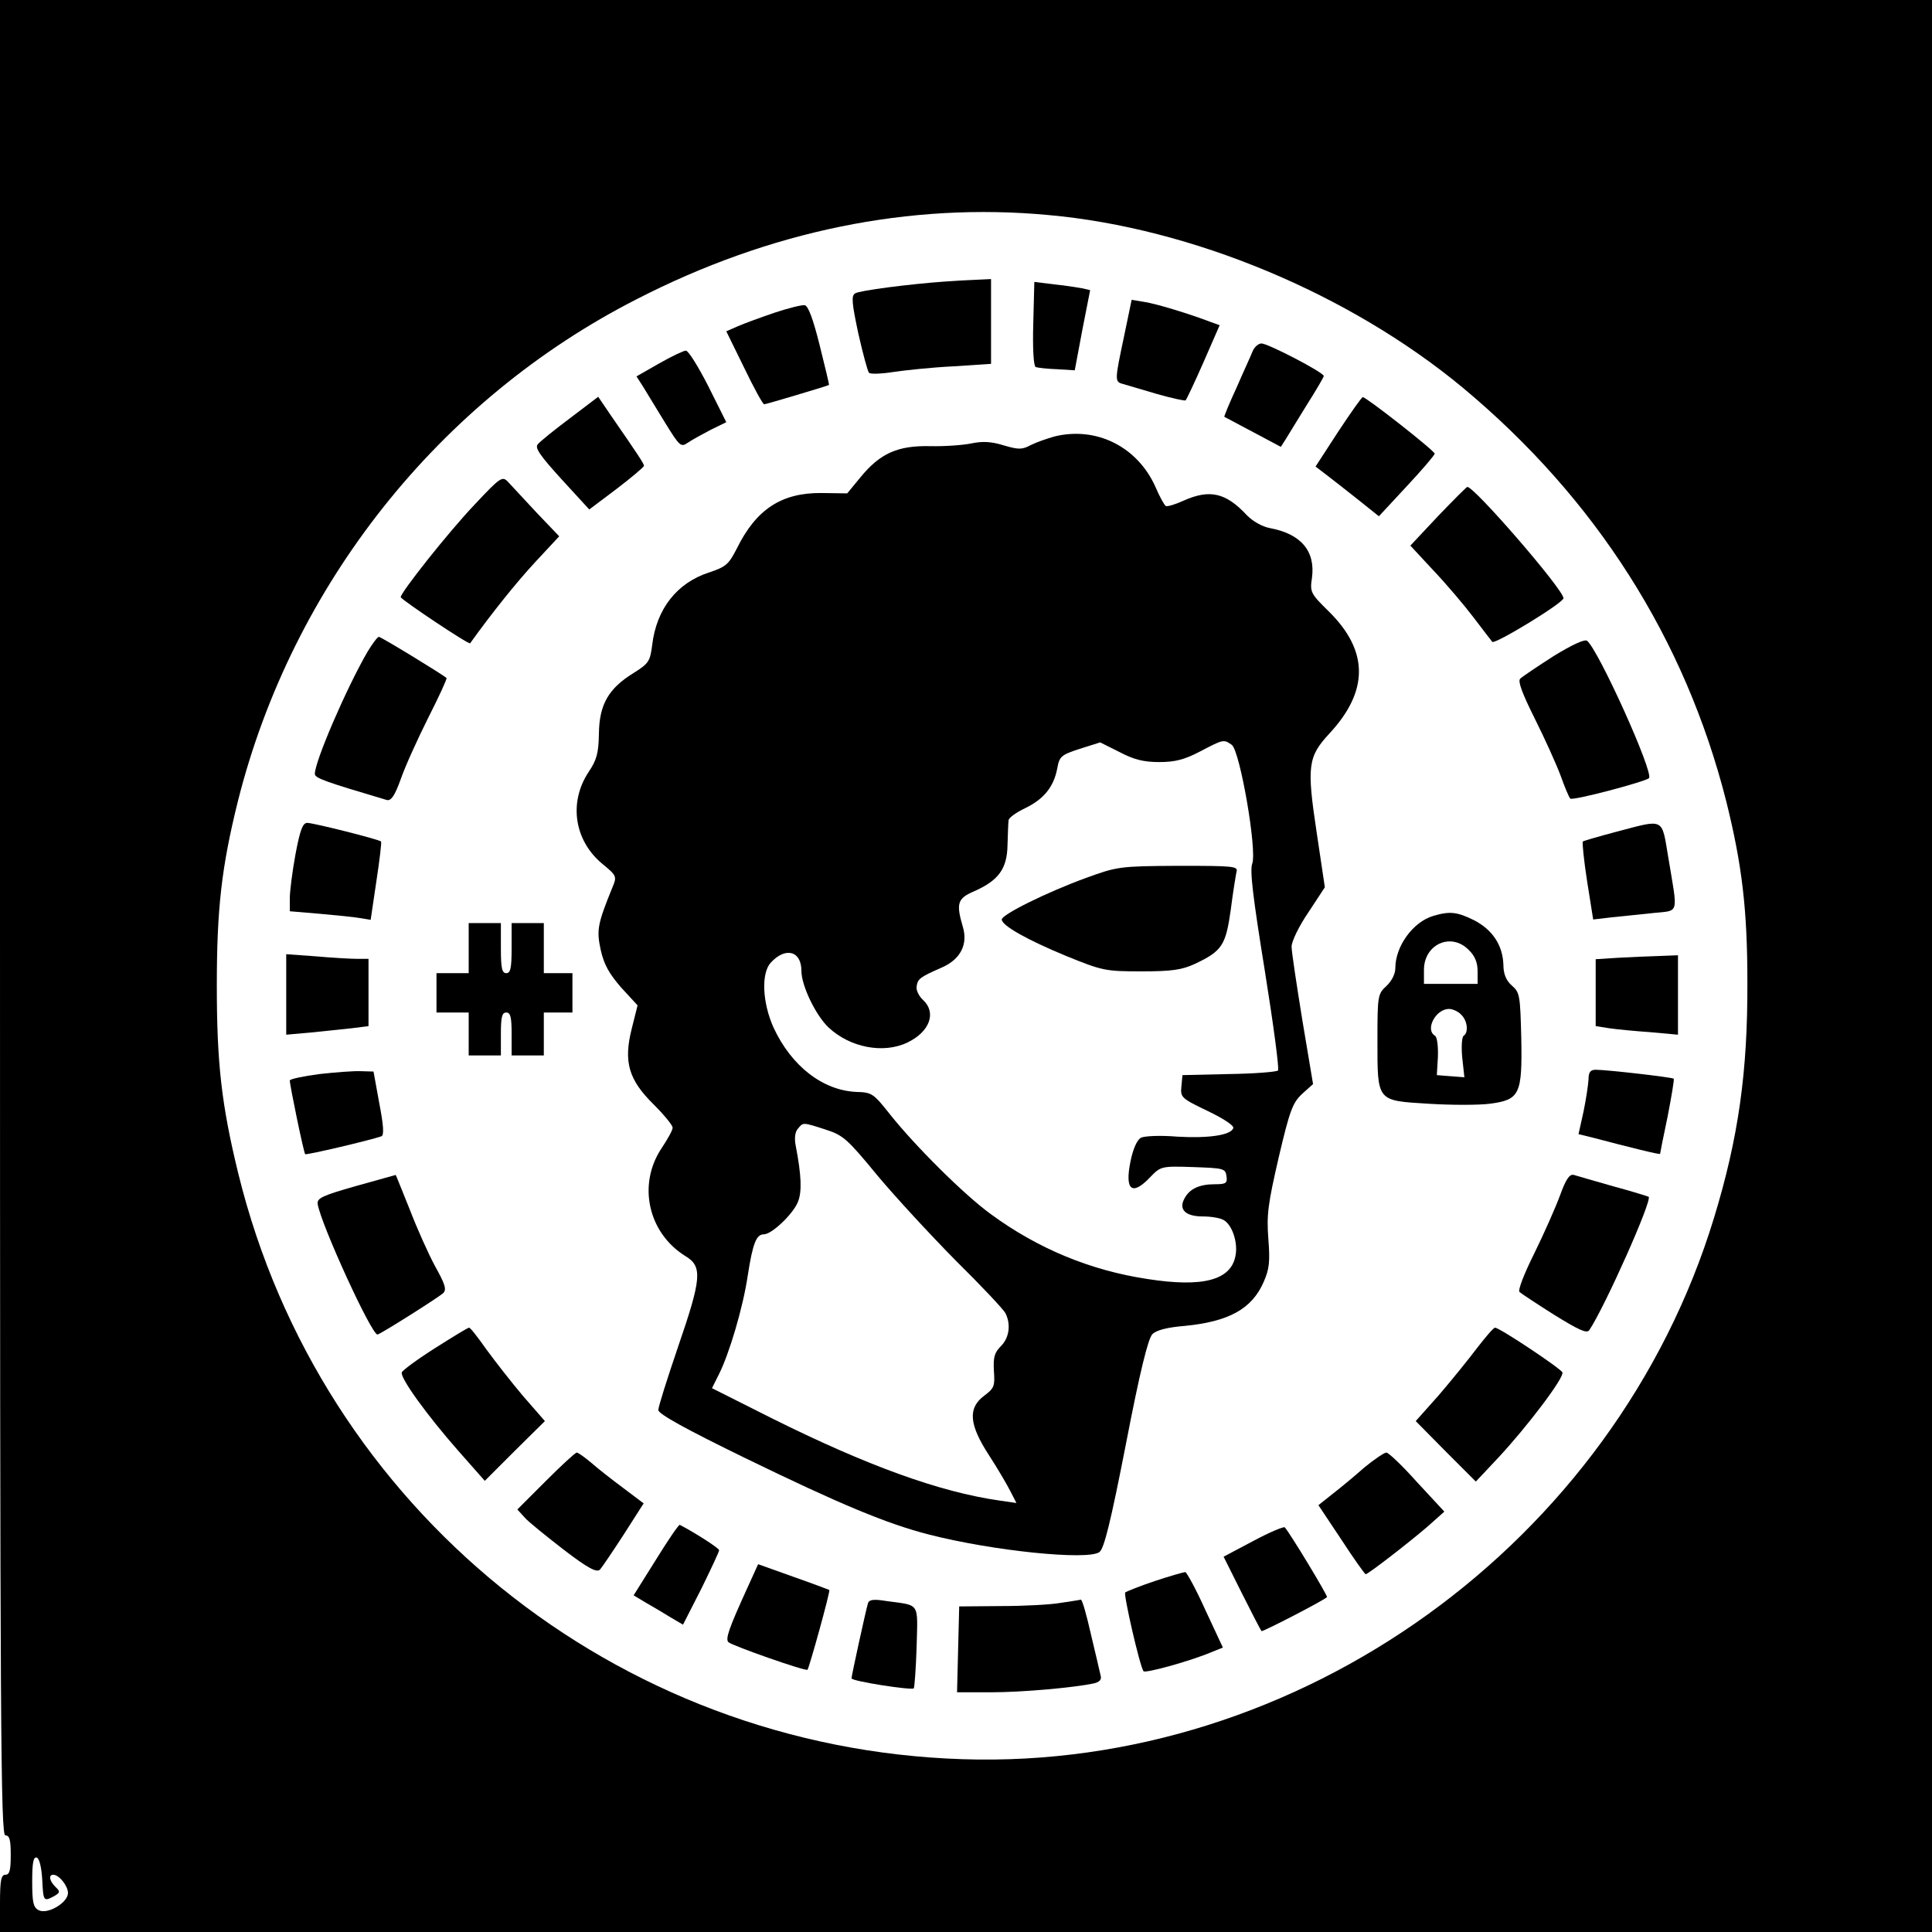 <?xml version="1.0" standalone="no"?>
<!DOCTYPE svg PUBLIC "-//W3C//DTD SVG 20010904//EN"
 "http://www.w3.org/TR/2001/REC-SVG-20010904/DTD/svg10.dtd">
<svg version="1.0" xmlns="http://www.w3.org/2000/svg"
 width="540pt" height="540pt" viewBox="0 0 540 540"
 preserveAspectRatio="xMidYMid meet">
<g transform="translate(0,540) scale(0.1,-0.1)"
fill="#000000" stroke="none">
<path d="M0 2835 c0 -2273 2 -2565 15 -2565 12 0 15 -13 15 -55 0 -42 -3 -55
-15 -55 -12 0 -15 -16 -15 -80 l0 -80 2700 0 2700 0 0 2700 0 2700 -2700 0
-2700 0 0 -2565z m2930 1964 c402 -36 843 -221 1159 -483 372 -310 621 -702
736 -1156 44 -177 59 -302 59 -505 1 -251 -25 -435 -93 -658 -277 -910 -1159
-1545 -2101 -1514 -968 31 -1794 700 -2024 1637 -47 192 -60 309 -60 525 0
214 13 331 59 516 152 604 562 1121 1115 1403 372 191 763 271 1150 235z
m-2812 -4652 c3 -62 4 -62 33 -47 17 10 18 13 4 26 -17 17 -20 34 -6 34 16 0
41 -31 41 -51 0 -27 -57 -61 -82 -48 -15 8 -18 22 -18 80 0 52 3 70 13 67 7
-3 13 -27 15 -61z"/>
<path d="M2640 4613 c-98 -7 -238 -25 -250 -33 -11 -7 -9 -27 9 -112 13 -57
26 -106 30 -110 4 -4 34 -3 66 2 33 5 108 13 168 16 l107 7 0 119 0 118 -42
-2 c-24 -1 -63 -3 -88 -5z"/>
<path d="M2888 4495 c-2 -72 1 -119 7 -121 6 -2 32 -5 60 -6 l49 -3 21 112 22
112 -21 5 c-12 2 -47 8 -78 11 l-57 7 -3 -117z"/>
<path d="M3142 4461 c-26 -123 -27 -128 -4 -134 9 -3 52 -15 95 -28 42 -12 79
-20 81 -18 2 2 25 50 50 107 l45 103 -25 9 c-60 23 -152 51 -185 56 l-36 6
-21 -101z"/>
<path d="M2165 4526 c-38 -13 -85 -30 -103 -38 l-32 -14 50 -102 c27 -56 52
-102 56 -102 5 0 176 51 181 54 1 1 -11 51 -26 111 -18 72 -32 111 -42 112 -8
1 -45 -8 -84 -21z"/>
<path d="M3501 4418 c-5 -13 -26 -58 -45 -102 -20 -43 -35 -80 -34 -81 2 -1
38 -20 81 -43 l77 -41 14 22 c7 12 34 55 59 96 26 41 47 77 47 80 0 10 -156
91 -174 91 -9 0 -20 -10 -25 -22z"/>
<path d="M1842 4384 l-63 -36 18 -28 c10 -16 37 -61 61 -100 42 -68 45 -71 65
-57 12 8 41 24 64 36 l43 21 -50 100 c-28 55 -56 100 -63 100 -6 0 -40 -16
-75 -36z"/>
<path d="M1593 4231 c-44 -33 -85 -66 -90 -73 -9 -10 8 -33 67 -98 l77 -84 77
58 c42 32 76 61 76 64 0 6 -18 33 -92 140 l-36 53 -79 -60z"/>
<path d="M3740 4193 l-63 -97 34 -26 c18 -14 58 -45 88 -69 l55 -44 78 84 c43
46 78 87 78 91 0 8 -191 158 -201 158 -3 0 -34 -44 -69 -97z"/>
<path d="M2947 4180 c-21 -6 -50 -16 -66 -24 -24 -13 -34 -13 -75 -1 -35 11
-60 12 -89 6 -23 -5 -76 -9 -117 -8 -91 2 -140 -20 -195 -87 l-37 -45 -72 1
c-111 1 -182 -45 -236 -154 -23 -45 -30 -52 -78 -68 -90 -29 -147 -102 -159
-202 -6 -46 -9 -52 -52 -79 -70 -43 -96 -88 -97 -169 -1 -55 -6 -74 -29 -108
-56 -85 -40 -191 38 -256 41 -34 42 -35 28 -68 -41 -101 -44 -118 -32 -173 9
-41 24 -67 57 -105 l46 -50 -16 -64 c-24 -94 -9 -144 61 -213 29 -29 53 -58
53 -65 0 -7 -14 -32 -30 -56 -69 -102 -39 -238 66 -303 48 -29 45 -62 -21
-254 -30 -88 -55 -167 -55 -176 0 -11 76 -53 240 -133 269 -131 399 -185 516
-215 179 -46 445 -73 477 -49 13 10 31 82 74 302 39 202 62 295 74 307 11 11
41 19 90 23 123 12 188 47 221 123 16 36 18 57 13 121 -5 67 -1 97 29 227 31
132 39 153 66 178 l30 27 -30 179 c-16 99 -30 191 -30 205 0 15 21 58 47 96
l46 70 -23 154 c-28 185 -24 211 35 275 111 119 111 231 0 341 -52 51 -54 55
-48 95 10 75 -31 123 -118 139 -21 4 -48 19 -65 37 -58 62 -103 72 -175 40
-24 -11 -47 -18 -51 -15 -4 3 -17 26 -28 52 -50 113 -165 171 -283 142z m293
-910 c45 0 71 7 115 30 65 34 65 34 88 18 23 -18 71 -295 57 -332 -7 -19 2
-94 35 -298 24 -150 41 -276 37 -280 -4 -4 -66 -9 -137 -10 l-130 -3 -3 -32
c-3 -30 0 -33 73 -68 42 -20 75 -41 72 -48 -6 -20 -70 -29 -156 -24 -47 4 -92
2 -102 -3 -11 -6 -22 -31 -29 -65 -17 -82 4 -99 55 -45 29 30 31 31 120 28 85
-3 90 -4 93 -25 3 -20 -1 -23 -33 -23 -43 0 -71 -13 -85 -41 -16 -30 4 -49 52
-49 22 0 48 -4 58 -10 24 -13 41 -64 33 -101 -13 -67 -91 -88 -245 -64 -160
24 -307 85 -438 181 -76 55 -214 193 -283 280 -45 57 -50 61 -93 62 -94 4
-182 72 -232 180 -31 69 -35 151 -8 181 41 45 86 34 86 -23 0 -41 40 -124 76
-158 60 -56 153 -74 220 -42 63 30 82 84 44 119 -12 11 -20 28 -18 38 3 21 9
26 71 53 52 23 73 65 58 114 -19 65 -15 79 32 99 68 30 92 63 93 129 1 31 2
63 3 69 0 7 21 22 46 34 52 25 80 59 90 111 6 34 11 38 63 55 l57 18 54 -27
c40 -21 67 -28 111 -28z m-933 -1027 c50 -16 61 -26 145 -128 50 -60 149 -167
219 -238 71 -70 133 -136 139 -147 16 -31 11 -69 -12 -92 -19 -19 -22 -32 -20
-70 3 -42 1 -48 -27 -69 -46 -34 -43 -80 13 -166 24 -37 51 -83 60 -101 l17
-33 -48 7 c-167 24 -369 97 -636 230 l-167 84 19 38 c29 57 68 188 81 277 14
90 24 115 45 115 22 0 81 56 95 90 12 29 10 75 -6 158 -4 20 -2 38 6 47 15 18
12 19 77 -2z"/>
<path d="M3035 2946 c-107 -39 -235 -102 -235 -116 0 -17 71 -57 180 -102 101
-41 109 -43 210 -43 85 0 113 4 150 21 76 36 86 52 100 151 6 48 14 96 16 106
5 16 -7 17 -163 17 -164 -1 -170 -2 -258 -34z"/>
<path d="M1325 3988 c-73 -77 -205 -244 -205 -257 1 -7 191 -134 194 -129 61
85 130 171 182 227 l67 72 -64 67 c-34 37 -70 75 -79 85 -16 17 -21 14 -95
-65z"/>
<path d="M4018 3956 l-76 -81 65 -70 c36 -38 86 -97 111 -130 25 -33 49 -64
53 -69 7 -8 199 109 199 122 0 24 -251 314 -269 311 -3 -1 -40 -38 -83 -83z"/>
<path d="M1027 3578 c-59 -102 -147 -306 -147 -341 0 -12 29 -22 201 -73 12
-3 22 11 39 58 12 35 47 112 77 172 30 59 53 109 51 111 -11 10 -183 115 -189
115 -4 0 -18 -19 -32 -42z"/>
<path d="M4342 3566 c-45 -29 -87 -57 -93 -63 -7 -7 5 -40 41 -112 28 -56 60
-127 72 -159 11 -31 23 -60 27 -64 6 -7 209 47 220 57 14 15 -141 358 -173
384 -7 5 -42 -11 -94 -43z"/>
<path d="M826 3013 c-9 -49 -16 -104 -16 -124 l0 -36 83 -7 c45 -4 96 -9 113
-12 l30 -5 16 108 c9 59 15 109 13 111 -6 6 -189 52 -206 52 -13 0 -20 -19
-33 -87z"/>
<path d="M4517 3075 c-49 -13 -90 -25 -93 -27 -2 -3 3 -53 12 -111 l17 -107
51 6 c28 3 80 8 116 12 75 8 70 -8 43 155 -19 113 -9 108 -146 72z"/>
<path d="M4006 2840 c-57 -17 -106 -85 -106 -146 0 -16 -10 -36 -25 -50 -24
-22 -25 -27 -25 -151 0 -173 -3 -169 143 -178 63 -4 140 -4 171 0 84 11 91 26
88 184 -3 118 -4 127 -26 146 -16 14 -24 32 -24 59 -2 54 -30 97 -82 124 -47
23 -67 26 -114 12z m99 -95 c17 -16 25 -35 25 -60 l0 -35 -75 0 -75 0 0 39 c0
72 76 106 125 56z m-21 -181 c18 -17 21 -50 7 -59 -5 -3 -7 -30 -4 -61 l6 -55
-39 3 -38 3 3 51 c1 29 -2 55 -8 59 -29 17 2 75 39 75 10 0 26 -7 34 -16z"/>
<path d="M1310 2750 l0 -70 -45 0 -45 0 0 -55 0 -55 45 0 45 0 0 -60 0 -60 45
0 45 0 0 60 c0 47 3 60 15 60 12 0 15 -13 15 -60 l0 -60 45 0 45 0 0 60 0 60
40 0 40 0 0 55 0 55 -40 0 -40 0 0 70 0 70 -45 0 -45 0 0 -70 c0 -56 -3 -70
-15 -70 -12 0 -15 14 -15 70 l0 70 -45 0 -45 0 0 -70z"/>
<path d="M800 2620 l0 -112 68 6 c37 4 88 9 115 12 l47 6 0 94 0 94 -32 0
c-18 0 -70 3 -115 7 l-83 6 0 -113z"/>
<path d="M4523 2723 l-63 -4 0 -94 0 -93 38 -6 c20 -3 72 -8 115 -11 l77 -7 0
111 0 111 -52 -2 c-29 -1 -81 -3 -115 -5z"/>
<path d="M893 2398 c-46 -6 -83 -14 -83 -18 0 -14 39 -202 43 -206 3 -3 182
39 213 50 8 3 6 31 -6 93 l-16 88 -35 1 c-19 1 -71 -3 -116 -8z"/>
<path d="M4440 2383 c-1 -16 -7 -56 -14 -90 l-14 -63 37 -9 c110 -29 191 -49
191 -46 0 1 9 48 21 104 11 57 19 104 17 106 -4 4 -187 25 -218 25 -15 0 -20
-7 -20 -27z"/>
<path d="M995 2085 c-95 -27 -110 -34 -107 -51 10 -58 150 -364 167 -364 7 0
168 102 183 115 11 10 7 24 -22 76 -19 35 -51 107 -71 159 -21 52 -38 95 -39
96 0 0 -50 -14 -111 -31z"/>
<path d="M4360 2058 c-13 -35 -45 -107 -72 -162 -27 -54 -46 -102 -41 -107 4
-4 48 -33 97 -64 68 -42 91 -53 98 -43 43 64 177 364 166 373 -2 1 -46 15 -98
29 -52 15 -102 29 -111 32 -12 3 -22 -11 -39 -58z"/>
<path d="M1216 1632 c-49 -31 -91 -62 -93 -68 -5 -15 70 -119 157 -218 l75
-85 84 84 84 83 -61 70 c-33 39 -79 98 -103 131 -24 34 -45 61 -48 60 -4 0
-46 -26 -95 -57z"/>
<path d="M4129 1633 c-24 -32 -72 -91 -107 -132 l-65 -73 84 -85 84 -84 63 67
c81 87 184 223 179 238 -3 10 -174 124 -188 125 -4 1 -26 -25 -50 -56z"/>
<path d="M1525 1260 l-79 -79 20 -22 c10 -12 60 -52 109 -90 69 -53 93 -65
102 -56 6 7 36 51 67 99 l55 86 -57 43 c-31 23 -72 55 -90 71 -18 15 -36 28
-40 28 -4 0 -43 -36 -87 -80z"/>
<path d="M3813 1298 c-27 -24 -67 -57 -89 -74 l-39 -31 64 -96 c35 -54 66 -97
68 -97 7 0 123 90 174 134 l46 41 -76 82 c-41 46 -80 83 -86 83 -6 0 -34 -19
-62 -42z"/>
<path d="M1833 1040 l-62 -99 35 -21 c19 -11 50 -29 69 -41 l34 -20 51 100
c27 55 50 104 50 108 0 6 -71 51 -110 71 -3 1 -33 -43 -67 -98z"/>
<path d="M3503 1093 l-83 -44 51 -102 c28 -56 53 -104 55 -106 2 -3 171 84
183 95 3 3 -104 180 -118 195 -3 3 -43 -14 -88 -38z"/>
<path d="M2089 962 c-52 -114 -62 -143 -53 -152 11 -10 216 -82 221 -77 5 6
64 219 61 223 -2 1 -47 18 -101 37 l-98 35 -30 -66z"/>
<path d="M3228 981 c-42 -14 -79 -29 -83 -32 -5 -6 40 -203 51 -220 4 -7 134
29 192 54 l30 12 -49 105 c-26 58 -52 105 -56 106 -4 0 -43 -11 -85 -25z"/>
<path d="M2426 919 c-6 -20 -46 -203 -46 -210 0 -8 168 -34 174 -28 2 2 6 54
8 116 3 126 11 115 -84 128 -36 6 -49 4 -52 -6z"/>
<path d="M2965 920 c-27 -5 -103 -9 -167 -9 l-117 -1 -3 -120 -3 -120 95 0
c88 0 232 13 288 25 16 4 22 11 18 23 -2 9 -14 61 -27 115 -12 53 -24 96 -28
96 -3 -1 -28 -5 -56 -9z"/>
</g>
</svg>
